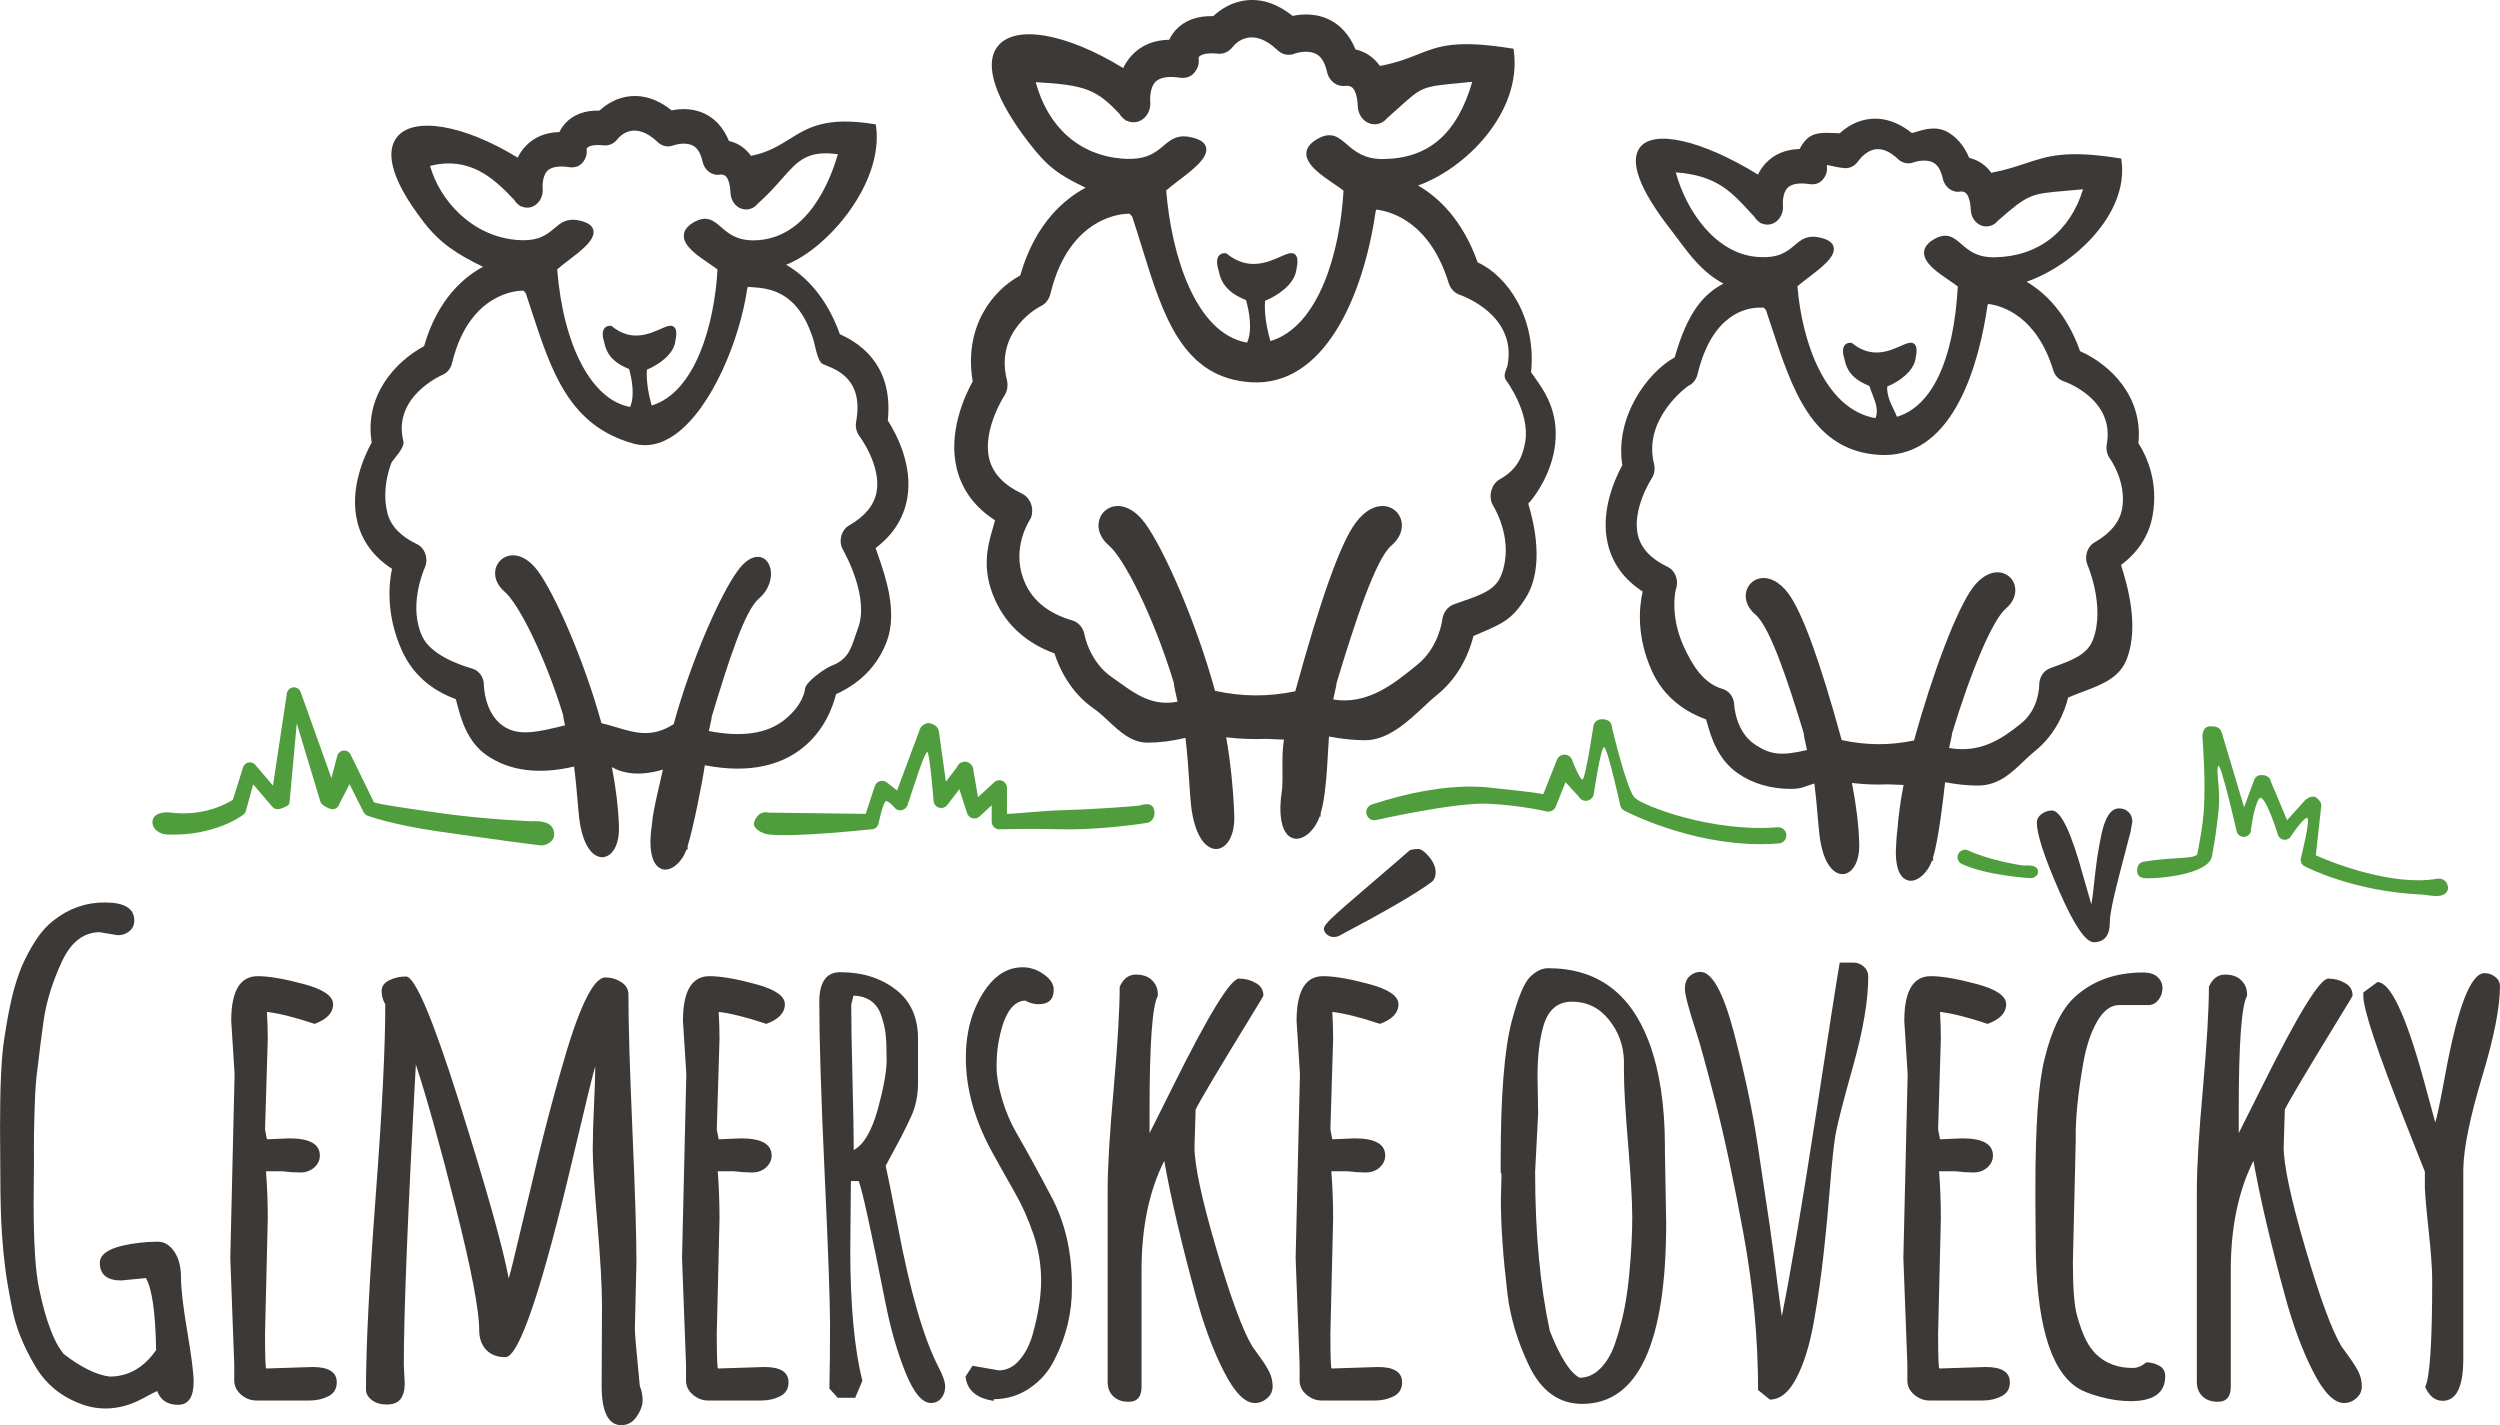 <?xml version="1.0" encoding="UTF-8"?>
<!DOCTYPE svg PUBLIC "-//W3C//DTD SVG 1.1//EN" "http://www.w3.org/Graphics/SVG/1.1/DTD/svg11.dtd">
<!-- Creator: CorelDRAW 2020 (64-Bit) -->
<svg xmlns="http://www.w3.org/2000/svg" xml:space="preserve" width="849px" height="484px" version="1.1" style="shape-rendering:geometricPrecision; text-rendering:geometricPrecision; image-rendering:optimizeQuality; fill-rule:evenodd; clip-rule:evenodd"
viewBox="0 0 668.18 380.93"
 xmlns:xlink="http://www.w3.org/1999/xlink"
 xmlns:xodm="http://www.corel.com/coreldraw/odm/2003">
 <defs>
  <style type="text/css">
   <![CDATA[
    .fil0 {fill:#3D3936;fill-rule:nonzero}
    .fil1 {fill:#4F9D3D;fill-rule:nonzero}
   ]]>
  </style>
 </defs>
 <g id="Layer_x0020_1">
  <g id="_3034951296304">
   <path class="fil0" d="M145.03 50.39c-0.07,-0.86 0,-3.38 1.2,-4.67 1.01,-1.09 3.08,-1.46 5.82,-1.05 1.5,0.23 2.73,-0.16 3.58,-1.13 0.96,-1.1 1.34,-2.36 1.14,-3.6 0,-0.03 0.01,-0.28 0.2,-0.46 0.17,-0.17 1.15,-0.98 4.42,-0.62 1.33,0.14 2.68,-0.46 3.57,-1.6 0.72,-0.92 4.63,-5.21 10.87,0.76 1.12,1.07 2.69,1.4 4.11,0.85 0.82,-0.31 3.57,-0.96 5.41,0.14 1.15,0.69 1.95,2.07 2.43,4.22 0.52,2.36 2.62,3.86 4.79,3.42 0.11,-0.01 0.84,-0.03 1.36,0.42 0.73,0.64 1.21,2.29 1.31,4.53 0.11,2.46 1.93,4.38 4.16,4.38l0.2 0c1.11,-0.06 2.14,-0.6 2.8,-1.43 2.81,-2.47 4.82,-4.75 6.59,-6.76 4.32,-4.9 6.76,-7.66 14.95,-6.57 -2.17,7.5 -8.33,22.82 -22.39,23.02 -0.08,0 -0.16,0 -0.23,0 -4.5,0 -6.68,-1.88 -8.61,-3.55 -1.99,-1.72 -3.88,-3.34 -7.47,-1.17 -1.62,0.97 -2.45,2.13 -2.48,3.45 -0.07,2.85 3.73,5.42 6.78,7.48 0.85,0.58 1.66,1.13 2.23,1.59 -0.84,14.75 -5.93,32.8 -17.6,36.35 -0.68,-2.39 -1.53,-6.24 -1.27,-9.59 3.13,-1.31 6.83,-3.89 7.52,-7.17 0.5,-2.38 0.44,-3.56 -0.22,-4.19 -0.81,-0.76 -2.02,-0.23 -3.7,0.51 -3.1,1.36 -7.79,3.43 -12.9,-0.7l-0.16 -0.13 -0.19 -0.02c-0.98,-0.09 -1.5,0.34 -1.76,0.72 -0.55,0.78 -0.53,2.03 0.04,3.84 0.81,4.01 3.62,5.75 6.6,6.97 0.74,2.66 1.6,7.11 0.27,10.14 -10.23,-1.86 -17.83,-16.19 -19.49,-36.77 0.7,-0.64 1.75,-1.44 2.85,-2.28 3.61,-2.75 7.35,-5.59 6.84,-8.15 -0.27,-1.34 -1.61,-2.22 -4.12,-2.7 -3.1,-0.58 -4.67,0.75 -6.34,2.16 -1.98,1.68 -4.23,3.59 -10.06,3.1 -11.96,-0.99 -20.57,-10.58 -23.14,-19.79 10.4,-2.61 16.82,3.04 22.49,9.09 0.3,0.51 0.69,0.94 1.16,1.28l0.48 0.43 0.14 -0.03c0.68,0.34 1.43,0.46 2.17,0.36 2.25,-0.29 3.89,-2.57 3.65,-5.08zm80.07 96.17l0.07 0.14c1.22,2.15 7.12,13.33 4.14,21.24 -0.29,0.78 -0.55,1.53 -0.79,2.25 -1.21,3.6 -2.08,6.2 -6.51,7.85 -1.04,0.39 -6.66,4 -6.87,6.14 -0.01,0.16 -0.36,4.12 -5.45,8.2 -4.63,3.72 -11.44,4.73 -20.24,3.01 0.17,-0.81 0.33,-1.51 0.46,-2.09 0.21,-0.92 0.32,-1.42 0.31,-1.75 4.47,-14.81 8.8,-28.33 12.6,-31.56 2.94,-2.51 3.53,-5.78 3.14,-7.81 -0.33,-1.68 -1.3,-2.9 -2.62,-3.25 -1.1,-0.3 -3.36,-0.21 -6.2,3.65 -4.48,6.09 -12.27,23.44 -17.1,40.97 -5.75,3.7 -10.2,2.37 -15.34,0.83 -1.28,-0.38 -2.59,-0.78 -3.95,-1.09 -4.84,-17.44 -12.57,-34.66 -17.02,-40.71 -2.35,-3.19 -5.31,-4.68 -7.92,-3.98 -1.75,0.46 -3.05,1.88 -3.4,3.68 -0.4,2.06 0.51,4.22 2.5,5.91 3.64,3.1 10.76,17.1 15.65,33.1 -0.04,0.37 0.1,1.02 0.45,2.57 -7.16,1.78 -12.35,3.02 -16.45,0.24 -4.94,-3.35 -5.25,-10.24 -5.27,-11.59l-0.01 -0.16c-0.28,-1.76 -1.48,-3.19 -3.04,-3.64 -4.07,-1.17 -11.23,-3.87 -13.43,-8.7 -3.56,-7.8 0.05,-16.79 0.85,-18.61 0.84,-2.3 -0.15,-4.98 -2.22,-5.96 -4.39,-2.09 -7.05,-4.9 -7.91,-8.37 -1.73,-7.01 1.15,-13.51 1.14,-13.51 0.14,-0.21 0.4,-0.54 0.71,-0.92 1.55,-1.96 2.72,-3.56 2.43,-4.72 -2.95,-11.78 9.94,-17.51 10.49,-17.75 1.24,-0.53 2.18,-1.69 2.52,-3.12 4.57,-19.12 17.96,-19.34 18.55,-19.34 0.17,0 0.34,-0.01 0.52,-0.04 0.2,0.22 0.41,0.44 0.63,0.69 0.49,1.48 0.97,2.94 1.44,4.38 5.44,16.66 10.15,31.05 27.34,35.82 3.75,1.04 7.56,0.18 11.32,-2.56 9.76,-7.12 17.14,-25.4 19.1,-38.88 0,-0.02 0.05,-0.18 0.16,-0.45 0.26,0.02 0.53,0.04 0.81,0.06 4.72,0.31 12.62,0.84 16.74,14.19 0.07,0.26 0.17,0.68 0.29,1.18 0.63,2.68 1.2,4.77 2.24,5.23 0.21,0.09 0.47,0.2 0.76,0.31 3.29,1.31 10.12,4.02 8.1,15.06 -0.25,1.37 0.09,2.82 0.9,3.89 0.06,0.08 5.85,7.82 4.57,14.88l0 0c-0.63,3.53 -3.11,6.55 -7.35,8.97 -2,1.14 -2.83,3.89 -1.84,6.12zm17.37 -13.33c1.59,-8.92 -2.97,-17.38 -5.19,-20.84 1.41,-13.68 -6.1,-20.09 -12.81,-23.06 -3.7,-10.37 -9.57,-15.77 -14.35,-18.57 11.29,-4.45 26.05,-21.91 24.03,-36.95l-0.08 -0.56 -0.51 -0.09c-12.84,-2.04 -17.58,0.91 -22.59,4.03 -2.81,1.75 -5.7,3.56 -10.24,4.46 -0.5,-0.69 -1.06,-1.31 -1.66,-1.83 -1.24,-1.08 -2.67,-1.8 -4.25,-2.15 -1.55,-3.81 -3.87,-5.8 -5.58,-6.8 -3.47,-2.05 -7.15,-1.9 -9.72,-1.37 -3.59,-2.86 -7.28,-4.14 -11.02,-3.79 -3.75,0.34 -6.54,2.24 -8.28,3.85 -3.92,-0.1 -7,1.06 -9.12,3.38 -0.64,0.7 -1.17,1.49 -1.59,2.35 -3.8,0.1 -6.88,1.41 -9.15,3.9 -0.79,0.85 -1.46,1.84 -2,2.94 -14.53,-8.89 -28.09,-11.14 -32.39,-5.32 -2.28,3.06 -2.85,9.49 7.36,22.66 4.31,5.55 8.8,8.48 15.76,11.83 -4.85,2.6 -12.11,8.48 -15.75,21.22 -7.81,4.19 -16.03,13.36 -14,25.74 -1.99,3.63 -6,12.42 -3.85,21.2 1.28,5.2 4.4,9.43 9.28,12.57 -0.7,3.18 -1.89,11.86 2.66,21.88 2.77,6.11 7.61,10.47 14.39,12.96 0.11,0.39 0.23,0.83 0.35,1.31 0.99,3.77 2.65,10.07 7.91,13.69 6.08,4.19 13.91,5.23 23.35,3.01 0.46,3.62 0.72,6.71 0.94,9.22 0.15,1.77 0.28,3.3 0.44,4.62 0.21,1.7 0.52,3.24 0.94,4.59 1.51,4.85 4.01,6.14 5.84,5.73 2.13,-0.47 4.13,-3.34 3.81,-8.66 -0.16,-4.62 -0.78,-9.78 -1.87,-15.36 4.91,2.9 11.09,1.47 13.65,0.67 -0.24,1.09 -0.52,2.31 -0.82,3.58 -0.88,3.78 -1.88,8.06 -2.09,10.8 -0.28,1.95 -0.41,3.4 -0.43,4.42 -0.09,6.16 2.05,7.57 3.34,7.86 0.21,0.05 0.42,0.07 0.64,0.07 2.12,0 4.5,-2.18 5.64,-5.3 0.02,-0.04 0.03,-0.07 0.04,-0.1l0.3 0.07 -0.03 -0.88c1.52,-4.89 3.97,-17.23 4.6,-21.66 3.14,0.59 6.09,0.89 8.77,0.89 6.95,0 12.82,-1.88 17.44,-5.6 5.69,-4.57 7.98,-10.77 8.87,-14.3 6.61,-3.02 11.16,-7.74 13.54,-14.05 3,-7.94 -0.36,-17.52 -2.36,-23.24 -0.23,-0.64 -0.43,-1.23 -0.61,-1.76 4.66,-3.52 7.5,-7.97 8.45,-13.26z"/>
   <path class="fil0" d="M307.42 27.16c-0.01,-0.03 -0.28,-3.48 1.34,-5.23 1.14,-1.22 3.44,-1.64 6.49,-1.18 1.61,0.24 2.95,-0.17 3.86,-1.21 1.04,-1.19 1.46,-2.55 1.24,-3.91 0,-0.03 0.01,-0.34 0.25,-0.58 0.18,-0.18 1.3,-1.09 4.93,-0.7 1.45,0.15 2.9,-0.49 3.86,-1.73 0.8,-1.03 5.16,-5.82 12.1,0.83 1.21,1.15 2.91,1.51 4.44,0.92 0.91,-0.35 3.98,-1.08 6.03,0.16 1.3,0.78 2.19,2.32 2.72,4.71 0.56,2.51 2.78,4.11 5.17,3.68l0 0.02c0.01,0 0.93,-0.09 1.58,0.47 0.83,0.72 1.37,2.57 1.48,5.07 0.11,2.65 2.09,4.73 4.48,4.73l0.23 0c1.2,-0.07 2.31,-0.65 3.03,-1.55 1.25,-1.1 2.31,-2.05 3.23,-2.89 6.23,-5.61 6.23,-5.61 16.33,-6.58 1,-0.1 2.09,-0.21 3.29,-0.33 -4.05,13.91 -11.62,20.48 -23.74,20.65 -5.18,0.08 -7.72,-2.15 -9.79,-3.93 -2.26,-1.95 -4.22,-3.65 -8.13,-1.29 -1.75,1.06 -2.65,2.31 -2.69,3.72 -0.07,3.08 4.09,5.9 7.43,8.16 0.96,0.65 1.87,1.26 2.51,1.78 -0.92,16.33 -6.57,36.35 -19.55,40.22 -0.75,-2.65 -1.73,-6.99 -1.42,-10.77 3.44,-1.42 7.52,-4.25 8.28,-7.85 0.55,-2.58 0.49,-3.84 -0.21,-4.51 -0.85,-0.8 -2.16,-0.22 -3.98,0.58 -3.44,1.51 -8.63,3.8 -14.3,-0.79l-0.16 -0.12 -0.18 -0.02c-1.04,-0.1 -1.59,0.36 -1.86,0.75 -0.59,0.84 -0.56,2.18 0.06,4.16 0.89,4.38 3.98,6.28 7.26,7.61 0.82,2.97 1.8,7.98 0.27,11.37 -13.73,-2.41 -20.21,-23.24 -21.61,-40.67 0.77,-0.71 1.94,-1.6 3.17,-2.54 3.96,-3.01 8.05,-6.13 7.51,-8.88 -0.29,-1.43 -1.75,-2.38 -4.47,-2.89 -3.38,-0.64 -5.09,0.81 -6.91,2.35 -2.2,1.86 -4.7,3.97 -11.15,3.44 -11.41,-0.95 -19.75,-8.38 -23.03,-20.43 13.2,0.74 16.28,1.96 22.39,8.48 0.34,0.57 0.79,1.06 1.31,1.44l0.47 0.4 0.14 -0.03c0.73,0.37 1.54,0.5 2.35,0.4 2.44,-0.31 4.21,-2.78 3.95,-5.49zm91.43 107.59l0.09 0.15c0.97,1.59 5.65,9.95 2.37,18.66 -1.52,4.03 -5.09,5.28 -10.02,7.01 -0.9,0.31 -1.83,0.64 -2.79,0.99 -1.65,0.62 -2.84,2.26 -3.03,4.18 -0.01,0.07 -0.9,7.3 -6.68,11.94l-0.89 0.72c-5.29,4.28 -12.47,10.1 -21.57,8.55 0.19,-0.93 0.38,-1.74 0.53,-2.39 0.24,-1.05 0.36,-1.58 0.34,-1.92 4.9,-16.24 10.46,-33.24 14.67,-36.81 2.16,-1.84 3.15,-4.18 2.72,-6.42 -0.38,-1.95 -1.78,-3.47 -3.68,-3.98 -2.84,-0.76 -6.06,0.87 -8.63,4.36 -4.02,5.47 -9.29,20.18 -16.09,44.98 -7.38,1.5 -14.03,1.46 -21.44,-0.12 -5.32,-19.22 -13.85,-38.2 -18.75,-44.86 -2.57,-3.48 -5.79,-5.12 -8.63,-4.36 -1.9,0.51 -3.3,2.03 -3.68,3.98 -0.43,2.24 0.56,4.58 2.72,6.42 4.03,3.43 11.93,18.96 17.32,36.67 0,0.57 0.25,1.82 0.99,5.04 -6.56,1.33 -11.26,-2.04 -15.41,-5.03 -0.69,-0.5 -1.37,-0.98 -2.04,-1.44 -5.95,-4.03 -7.33,-11.04 -7.38,-11.32 -0.31,-1.89 -1.6,-3.44 -3.29,-3.92 -6.17,-1.79 -10.4,-5.1 -12.57,-9.86 -3.73,-8.18 0.13,-15.34 1.4,-17.35l0.12 -0.23c0.92,-2.49 -0.16,-5.38 -2.39,-6.44 -4.86,-2.31 -7.81,-5.43 -8.76,-9.29 -1.9,-7.67 3.94,-16.73 3.99,-16.82 0.83,-1.23 1.09,-2.79 0.72,-4.28 -3.34,-13.37 8.79,-19.61 8.91,-19.66 1.34,-0.57 2.36,-1.83 2.73,-3.37 5.05,-21.11 19.87,-21.38 20.52,-21.38 0.2,0 0.4,-0.02 0.61,-0.05 0.23,0.25 0.48,0.52 0.73,0.81 0.92,2.76 1.79,5.59 2.64,8.33 5.53,17.91 10.75,34.83 29.14,35.93 19.51,1.2 29.96,-22.85 33.27,-45.6 0,0 0.07,-0.22 0.21,-0.56 4.51,0.59 14.43,3.74 19.32,19.63 0.47,1.5 1.56,2.68 2.94,3.15 0.62,0.21 15.27,5.33 12.82,18.71 -0.06,0.34 -0.2,0.7 -0.34,1.08 -0.36,0.94 -0.81,2.11 -0.03,3.13 0.06,0.08 6.47,8.68 5.06,16.48l0 0c-0.74,4.05 -2.17,7.3 -6.81,9.94 -2.16,1.23 -3.05,4.2 -1.98,6.62zm16.81 -16.12c0.95,-8.74 -2.91,-14.15 -5.46,-17.74 -0.36,-0.49 -0.69,-0.96 -0.99,-1.4 1.48,-14.29 -6.17,-25.7 -14.27,-29.36 -4.1,-11.54 -10.64,-17.49 -15.93,-20.55 12.66,-4.48 27.81,-19.53 25.59,-36l-0.07 -0.55 -0.5 -0.08c-15.02,-2.4 -19.48,-0.63 -25.13,1.61 -2.62,1.04 -5.58,2.22 -10.07,3.07 -0.56,-0.77 -1.18,-1.46 -1.85,-2.04 -1.37,-1.2 -2.94,-1.99 -4.68,-2.36 -1.71,-4.2 -4.26,-6.39 -6.13,-7.5 -3.82,-2.25 -7.88,-2.07 -10.69,-1.48 -3.95,-3.16 -8.01,-4.57 -12.11,-4.19 -4.13,0.38 -7.2,2.48 -9.1,4.25 -4.35,-0.1 -7.69,1.15 -10.02,3.69 -0.71,0.78 -1.29,1.65 -1.75,2.62 -4.19,0.09 -7.58,1.52 -10.08,4.26 -0.88,0.96 -1.62,2.07 -2.23,3.31 -15.35,-9.41 -29.14,-11.75 -33.65,-5.66 -3.6,4.85 -0.53,14.03 8.63,25.85 4.81,6.2 7.73,8.33 14.99,11.8 -5.33,2.81 -13.45,9.27 -17.48,23.45 -7.48,4.03 -15.15,13.78 -12.71,28.31 -2.18,3.96 -6.62,13.64 -4.26,23.3 1.41,5.72 4.85,10.37 10.23,13.82 -0.17,0.65 -0.36,1.31 -0.55,1.98 -1.42,4.92 -3.18,11.04 0.59,19.36 3.05,6.72 8.38,11.51 15.85,14.24 1.21,3.76 4.12,10.36 10.6,14.82 1.27,0.88 2.5,2.03 3.8,3.24 3.04,2.85 6.18,5.8 10.5,5.8 3.13,0 6.53,-0.43 10.11,-1.28 0.5,4.09 0.79,8.49 1.03,12.06 0.17,2.56 0.31,4.77 0.5,6.28 0.22,1.86 0.57,3.55 1.03,5.03 1.46,4.69 3.76,6.33 5.64,6.33 0.24,0 0.47,-0.03 0.69,-0.08 2.3,-0.51 4.47,-3.64 4.13,-9.44 -0.19,-5.57 -0.98,-14.15 -2.15,-20.33 3.59,0.43 7.34,0.56 10.68,0.42l4.77 0.2c-0.44,2.68 -0.41,5.33 -0.39,7.9 0.02,1.79 0.03,3.48 -0.09,5.11 -0.3,2.15 -0.45,3.73 -0.47,4.86 -0.09,6.71 2.22,8.24 3.6,8.55 2.44,0.55 5.45,-1.95 6.83,-5.7 0.02,-0.06 0.04,-0.13 0.06,-0.19l0.26 0.06 0 -0.83c1.3,-4.21 1.7,-11.46 2,-16.76 0.09,-1.5 0.16,-2.84 0.24,-3.83 3.48,0.66 6.74,0.99 9.71,0.99 6.01,0 11.29,-4.92 15.53,-8.87 1.28,-1.2 2.5,-2.33 3.63,-3.24 6.27,-5.04 8.78,-11.88 9.74,-15.75 0.81,-0.35 1.56,-0.67 2.26,-0.97 5.46,-2.35 8.2,-3.52 11.82,-9.39 4.92,-7.97 2.17,-19.8 0.57,-25.01 1.69,-1.73 6.34,-8.08 7.2,-15.99z"/>
   <path class="fil0" d="M476.53 54.92c-0.08,-0.86 -0.01,-3.38 1.19,-4.67 1.02,-1.09 3.09,-1.46 5.83,-1.05 1.47,0.23 2.74,-0.18 3.57,-1.13 0.97,-1.1 1.35,-2.36 1.15,-3.6 0,-0.03 0.01,-0.2 0.11,-0.36 0.18,0.02 0.52,0.1 0.86,0.17 0.77,0.19 1.94,0.46 3.64,0.65 1.34,0.14 2.68,-0.46 3.58,-1.61l0.11 -0.15c0.58,-0.76 2.34,-3.06 4.94,-3.29 1.85,-0.15 3.8,0.74 5.81,2.67 1.12,1.07 2.69,1.39 4.12,0.85 0.81,-0.31 3.57,-0.96 5.41,0.14 1.15,0.69 1.94,2.07 2.42,4.22 0.53,2.37 2.66,3.87 4.78,3.43 0,-0.01 0.8,-0.09 1.37,0.41 0.74,0.64 1.22,2.29 1.32,4.53 0.1,2.46 1.93,4.39 4.15,4.39l0.21 -0.01c1.11,-0.06 2.13,-0.6 2.8,-1.43 8.2,-7.21 8.93,-7.28 17.97,-8.05 1.41,-0.12 3.02,-0.26 4.88,-0.44 -3.5,11.41 -12.09,18.02 -23.71,18.18 -0.07,0 -0.15,0 -0.23,0 -4.5,0 -6.68,-1.88 -8.6,-3.55 -2,-1.72 -3.88,-3.34 -7.48,-1.17 -1.61,0.97 -2.45,2.13 -2.48,3.45 -0.06,2.85 3.73,5.42 6.78,7.48 0.85,0.58 1.66,1.13 2.24,1.59 -1.09,19.67 -6.84,31.99 -16.26,34.83 -0.23,-0.6 -0.53,-1.23 -0.85,-1.88 -0.88,-1.82 -1.87,-3.88 -1.76,-6.2 3.13,-1.3 6.82,-3.88 7.52,-7.16 0.5,-2.38 0.44,-3.56 -0.22,-4.19 -0.81,-0.76 -2.02,-0.23 -3.7,0.51 -3.1,1.36 -7.79,3.43 -12.9,-0.7l-0.16 -0.13 -0.2 -0.02c-0.98,-0.08 -1.5,0.35 -1.76,0.72 -0.54,0.78 -0.52,2.03 0.05,3.84 0.81,4.02 3.62,5.75 6.61,6.97 0.21,0.68 0.48,1.37 0.74,2.04 0.9,2.31 1.75,4.5 0.9,6.57 -13.46,-2.33 -19.64,-20.28 -20.87,-35.24 0.7,-0.64 1.74,-1.44 2.84,-2.27 3.62,-2.76 7.36,-5.6 6.85,-8.16 -0.27,-1.34 -1.62,-2.22 -4.12,-2.69 -3.11,-0.59 -4.68,0.74 -6.34,2.15 -1.99,1.68 -4.24,3.59 -10.07,3.1 -10.99,-0.91 -18.83,-12.15 -21.68,-22.59 10.8,0.8 14.76,5.09 19.72,10.48 0.43,0.46 0.86,0.93 1.31,1.41 0.3,0.51 0.69,0.94 1.16,1.29l0.49 0.42 0.14 -0.03c0.68,0.34 1.43,0.46 2.16,0.36 2.26,-0.29 3.9,-2.57 3.66,-5.08zm44.87 142.92c0.22,-0.93 0.33,-1.43 0.32,-1.76 5.16,-17.05 10.91,-30.44 14.34,-33.36 1.98,-1.69 2.9,-3.84 2.5,-5.91 -0.34,-1.8 -1.65,-3.21 -3.4,-3.68 -2.6,-0.69 -5.56,0.79 -7.92,3.99 -4.18,5.67 -10.6,22.41 -15.66,40.8 -6.66,1.35 -12.66,1.32 -19.34,-0.11 -5.85,-21.28 -10.51,-34.09 -14.24,-39.16 -2.36,-3.2 -5.32,-4.68 -7.92,-3.99 -1.75,0.47 -3.05,1.88 -3.4,3.68 -0.4,2.07 0.52,4.23 2.5,5.92 3.91,3.33 8.72,17.86 12.91,31.69 0.01,0.55 0.24,1.69 0.88,4.51 -6.89,1.64 -9.86,1.29 -14,-1.53 -5.07,-3.43 -5.47,-10.25 -5.51,-11.15 -0.29,-1.76 -1.48,-3.19 -3.05,-3.64 -5.28,-1.52 -8.22,-6.61 -10.4,-11.38 -3.87,-8.49 -2.09,-15.26 -2.08,-15.29 0.84,-2.31 -0.15,-4.98 -2.22,-5.96 -4.39,-2.09 -7.05,-4.91 -7.91,-8.37 -1.71,-6.93 3.57,-15.12 3.62,-15.19 0.76,-1.15 1,-2.59 0.66,-3.97 -3.04,-12.15 9.01,-20.76 9.1,-20.81 1.24,-0.53 2.19,-1.7 2.53,-3.13 3.88,-16.25 13.15,-17.81 16.55,-17.81 0.16,0 0.31,0 0.44,0l0.17 0.01c0.17,0 0.34,-0.01 0.52,-0.04 0.2,0.22 0.41,0.44 0.62,0.69 0.44,1.31 0.87,2.62 1.3,3.93 5.68,17.32 11.04,33.68 29.01,34.76 0.44,0.02 0.88,0.04 1.31,0.04 18.88,-0.01 25.4,-24.97 27.58,-39.97 0.01,-0.02 0.06,-0.18 0.16,-0.43 4.11,0.55 13.01,3.44 17.42,17.74 0.43,1.4 1.44,2.49 2.72,2.92 0.56,0.19 13.79,4.82 11.58,16.89 -0.25,1.37 0.09,2.82 0.9,3.88 0.04,0.06 4.47,6.24 3.19,13.36l0 0c-0.64,3.52 -3.12,6.54 -7.36,8.96 -2,1.14 -2.82,3.88 -1.84,6.12 0.05,0.11 4.74,11.1 1.44,19.85 -1.51,3.99 -5.38,5.42 -10.29,7.23l-1.27 0.47c-1.53,0.57 -2.64,2.09 -2.81,4 0.01,1.12 -0.16,6.95 -4.93,10.78 -5.11,4.11 -10.8,7.97 -19.17,6.5 0.16,-0.81 0.32,-1.51 0.45,-2.08zm50.15 -79.38c1.25,-12.51 -7.53,-21.02 -15.59,-24.6 -3.68,-10.33 -9.52,-15.74 -14.3,-18.55 12.4,-4.33 27.31,-17.97 25.37,-32.36l-0.08 -0.56 -0.51 -0.09c-14.15,-2.25 -19.01,-0.64 -25.16,1.41 -2.62,0.86 -5.31,1.76 -9.06,2.47 -0.49,-0.69 -1.05,-1.31 -1.65,-1.83 -1.25,-1.08 -2.67,-1.8 -4.25,-2.15 -1.56,-3.81 -3.88,-5.8 -5.58,-6.8 -3.1,-1.83 -6.3,-0.86 -8.64,-0.15 -0.39,0.11 -0.76,0.23 -1.09,0.31 -3.58,-2.86 -7.28,-4.14 -11.01,-3.79 -3.75,0.35 -6.55,2.25 -8.29,3.86 -0.39,-0.02 -0.77,-0.04 -1.14,-0.05 -3.35,-0.16 -5.99,-0.28 -7.98,1.9 -0.63,0.69 -1.16,1.48 -1.58,2.34 -3.8,0.1 -6.88,1.41 -9.16,3.9 -0.78,0.85 -1.45,1.84 -1.99,2.94 -14.97,-9.2 -27.91,-12.17 -31.59,-7.2 -2.78,3.75 -0.04,11.18 7.94,21.47 0.76,0.97 1.49,1.95 2.2,2.91 3.41,4.59 6.65,8.95 12.21,11.97 -5.3,2.8 -9.59,7.6 -13.01,19.71 -7.33,4.01 -16.08,16.04 -14,28.81 -1.99,3.62 -6,12.42 -3.85,21.19 1.28,5.21 4.4,9.43 9.28,12.58 -0.95,4.19 -1.69,12.05 2.46,21.22 2.77,6.1 7.65,10.46 14.5,12.98 0.07,0.26 0.15,0.54 0.23,0.83 1.05,3.67 2.79,9.81 8.26,13.57 4,2.76 8.8,4.16 14.25,4.16 2.01,0 2.91,-0.32 4.16,-0.77 0.56,-0.2 1.19,-0.42 2.03,-0.66 0.46,3.61 0.72,6.69 0.93,9.2 0.15,1.77 0.28,3.3 0.45,4.62 0.2,1.7 0.52,3.24 0.94,4.59 1.51,4.85 4.01,6.14 5.84,5.73 2.12,-0.47 4.12,-3.34 3.81,-8.66 -0.16,-4.7 -0.81,-9.96 -1.93,-15.64 2.39,0.28 4.8,0.43 7.16,0.43 0.83,0 1.66,-0.03 2.43,-0.06l4.21 0.17c-0.8,4.17 -1.34,8.12 -1.62,11.72 -0.25,1.77 -0.41,4.86 -0.43,5.96 -0.08,6.16 2.06,7.56 3.34,7.85 0.21,0.05 0.43,0.07 0.64,0.07 2.12,0 4.5,-2.18 5.65,-5.3 0.01,-0.03 0.02,-0.06 0.03,-0.1l0.3 0.07 -0.03 -0.88c1.52,-4.94 2.76,-15.94 3.23,-20.12 3.13,0.59 6.07,0.89 8.75,0.89 5.42,0 8.84,-3.26 12.14,-6.4 1.02,-0.97 2.06,-1.97 3.14,-2.83 5.69,-4.57 7.98,-10.77 8.86,-14.3 1.35,-0.58 2.71,-1.09 4.03,-1.59 5.01,-1.89 9.75,-3.67 11.69,-8.82 3.32,-8.83 0.05,-19.82 -1.59,-25.01 4.67,-3.51 7.51,-7.97 8.45,-13.26 1.6,-8.99 -1.61,-15.87 -3.8,-19.3z"/>
   <path class="fil0" d="M569.92 219.6l-0.48 2.78 -0.75 2.81 -2.39 9.21c-1.6,6.15 -2.39,10.13 -2.39,12.01 0,3.63 -1.43,5.42 -4.29,5.42 -2.19,0 -5.28,-4.55 -9.24,-13.64 -3.99,-9.1 -5.98,-15.22 -5.98,-18.33 0,-0.9 0.42,-1.63 1.24,-2.28 0.84,-0.62 1.77,-0.95 2.8,-0.95 2.36,0 5.14,5.78 8.31,17.38l2.22 7.72c0.23,-1.21 0.48,-3.09 0.73,-5.68 0.28,-2.58 0.56,-4.88 0.84,-6.9 0.31,-2.05 0.71,-4.13 1.15,-6.26 0.99,-4.55 2.53,-6.82 4.69,-6.82 0.99,0 1.83,0.3 2.5,0.95 0.68,0.62 1.04,1.49 1.04,2.58z"/>
   <path class="fil0" d="M354.65 249.77c-0.53,-0.42 -0.81,-0.96 -0.81,-1.55 0,-0.61 0.78,-1.62 2.36,-3.08 1.54,-1.46 5.08,-4.55 10.61,-9.27 5.5,-4.72 8.84,-7.58 9.99,-8.62 0.65,-0.22 1.38,-0.33 2.22,-0.33 0.82,0 1.8,0.7 2.95,2.1 1.15,1.38 1.74,2.75 1.74,4.07 0,1.29 -0.42,2.25 -1.24,2.78 -4.29,3.15 -12.46,7.86 -24.5,14.23 -0.45,0.23 -0.99,0.34 -1.58,0.34 -0.62,0 -1.18,-0.22 -1.74,-0.67z"/>
   <path class="fil0" d="M658.38 363.16c0,7.49 -1.82,11.25 -5.5,11.25 -2.02,0 -3.59,-1.23 -4.69,-3.7 1.26,-2.47 1.88,-11.99 1.88,-28.52 0,-3.04 -0.31,-7.3 -0.9,-12.83 -0.62,-5.56 -0.95,-9.49 -1.06,-11.85l0 -4.38c-0.23,-0.48 -1.97,-4.91 -5.28,-13.31 -7.44,-18.81 -11.17,-30.04 -11.17,-33.63l0 -0.92 3.78 -2.79c3.46,0.06 7.56,8.74 12.33,26.06 2.07,7.58 3.11,11.4 3.11,11.45 0.46,-1.26 1.32,-5.47 2.64,-12.6 3.34,-18.2 6.85,-27.29 10.53,-27.29 1.04,0 1.99,0.31 2.83,0.98 0.88,0.65 1.3,1.52 1.3,2.56 0,5.58 -1.6,13.72 -4.83,24.36 -3.2,10.67 -4.86,18.81 -4.97,24.4l0 50.76zm-619.39 -21.56l-6.57 0.64c-3.84,0 -5.75,-1.57 -5.75,-4.74 0,-2.75 3.62,-4.55 10.84,-5.36 1.43,-0.17 3,-0.26 4.68,-0.26 1.72,0 3.18,0.9 4.38,2.64 1.21,1.77 1.8,4.1 1.8,7.05 0,2.92 0.56,7.69 1.68,14.34 1.13,6.63 1.69,11.09 1.69,13.39 0,4.13 -1.38,6.18 -4.16,6.18 -2.75,0 -4.6,-1.18 -5.53,-3.54l0 -0.16c-0.67,0.28 -1.9,0.89 -3.7,1.9 -3.4,1.86 -6.8,2.78 -10.14,2.78 -2.41,0 -4.83,-0.47 -7.21,-1.46 -5.17,-2.05 -9.13,-5.47 -11.85,-10.3 -2.97,-5.08 -4.91,-9.96 -5.84,-14.63 -0.95,-4.66 -1.57,-8.33 -1.91,-11.03 -0.36,-2.72 -0.67,-5.87 -0.9,-9.37 -0.28,-4.44 -0.42,-9.77 -0.42,-16.03l-0.08 -12.41c0,-10.87 0.36,-18.64 1.09,-23.36 0.71,-4.72 1.44,-8.59 2.17,-11.62 0.75,-3.01 1.6,-5.67 2.58,-8 1.01,-2.33 2.22,-4.61 3.62,-6.8 1.43,-2.24 3.09,-4.07 4.94,-5.5 4.02,-3.17 8.59,-4.77 13.73,-4.74 5.16,0.02 7.75,1.62 7.75,4.82 0,1.21 -0.45,2.16 -1.32,2.87 -0.87,0.73 -1.91,1.06 -3.12,1.06l-4.85 -0.81c-4.24,0.06 -7.56,2.61 -9.97,7.66 -2.58,5.53 -4.21,10.79 -4.94,15.78 -0.7,5 -1.21,9.01 -1.55,12.1 -0.44,3.01 -0.72,6.43 -0.84,10.28 -0.19,5.3 -0.28,10.64 -0.22,15.94l-0.09 10.45c0,10.75 0.48,18.41 1.44,22.96 0.95,4.55 1.96,8.17 3,10.84 0.98,2.75 2.19,4.99 3.62,6.76 4.66,3.57 8.73,5.56 12.24,6.01 5,0 9.15,-2.36 12.44,-7.08 -0.17,-9.99 -1.07,-16.39 -2.73,-19.25zm23.7 -54.52l-0.9 -14.23c0,-7.95 2.36,-11.94 7.07,-11.94 3.01,0 7.13,0.71 12.33,2.11 5.22,1.4 7.83,3.2 7.83,5.39 0,2.3 -1.66,4.04 -4.94,5.25 -5.22,-1.74 -9.46,-2.81 -12.75,-3.2 0.15,2.41 0.23,4.83 0.23,7.24l-0.73 24.17c0,0.11 0.17,0.98 0.5,2.64l5.98 -0.25c5.45,0 8.17,1.54 8.17,4.6 0,1.21 -0.5,2.28 -1.48,3.17 -0.99,0.9 -2.25,1.35 -3.77,1.35 -1.48,0 -3.11,-0.11 -4.88,-0.33l-4.27 0c0.34,4.29 0.48,8.53 0.48,12.77 0,0 -0.23,10.16 -0.73,30.49 0,6.31 0.11,9.46 0.34,9.46l12.4 -0.4c4.27,0 6.43,1.38 6.43,4.1 0,1.72 -0.75,2.95 -2.21,3.71 -1.49,0.76 -3.18,1.15 -5.03,1.15l-14.23 0c-1.49,0 -2.84,-0.51 -4.05,-1.52 -1.2,-1.01 -1.82,-2.24 -1.88,-3.65l0 -4.46 -1.06 -28.44 1.15 -49.18zm98.11 83.29l0.09 -21.53c0,-5 -0.42,-12.32 -1.24,-21.95 -0.81,-9.66 -1.23,-16.17 -1.23,-19.51 0,-3.35 0.11,-7.33 0.34,-11.96 0.22,-4.64 0.33,-8.12 0.33,-10.42 -0.5,1.49 -2.38,9.27 -5.7,23.3 -8.53,36.27 -14.65,54.44 -18.33,54.44 -2.19,0 -3.9,-0.65 -5.14,-1.97 -1.23,-1.32 -1.85,-3.09 -1.85,-5.28 0,-5.3 -2.1,-16.25 -6.29,-32.84 -4.18,-16.59 -7.75,-29.31 -10.64,-38.13 -2.16,39.59 -3.22,66.34 -3.22,80.27 0,0 0.08,1.68 0.25,5.02 0,1.8 -0.4,3.2 -1.15,4.16 -0.76,0.95 -1.97,1.43 -3.63,1.43 -1.62,0 -2.97,-0.4 -4.01,-1.18 -1.04,-0.82 -1.57,-1.74 -1.57,-2.84 0,-11.48 0.87,-28.63 2.58,-51.48 1.74,-22.88 2.58,-40.04 2.58,-51.49 -0.64,-1.04 -0.98,-2.22 -0.98,-3.51 0,-1.29 0.7,-2.25 2.08,-2.92 1.35,-0.65 2.83,-0.98 4.43,-0.98 2.42,0 7.19,11.28 14.32,33.85 7.1,22.55 11.51,38.16 13.14,46.83 0.51,-1.65 1.54,-5.81 3.09,-12.46 1.57,-6.66 3.23,-13.59 4.97,-20.78 1.77,-7.21 3.67,-14.51 5.78,-21.87 4.69,-16.87 8.7,-25.32 11.99,-25.32 1.49,0 2.89,0.39 4.21,1.23 1.32,0.82 1.96,1.94 1.96,3.37 0,8.12 0.37,20.25 1.07,36.36 0.7,16.11 1.07,27.82 1.07,35.12l-0.42 17.77 0 0.06c0,1.26 0.33,5.27 1.01,12.01l0.31 3.29c0.5,1.2 0.75,2.49 0.75,3.84 0,1.32 -0.53,2.78 -1.57,4.3 -1.04,1.54 -2.41,2.3 -4.1,2.33 -3.51,-0.03 -5.28,-3.54 -5.28,-10.56zm22.63 -83.29l-0.9 -14.23c0,-7.95 2.36,-11.94 7.08,-11.94 3,0 7.13,0.71 12.32,2.11 5.22,1.4 7.84,3.2 7.84,5.39 0,2.3 -1.66,4.04 -4.95,5.25 -5.22,-1.74 -9.46,-2.81 -12.74,-3.2 0.14,2.41 0.22,4.83 0.22,7.24l-0.73 24.17c0,0.11 0.17,0.98 0.51,2.64l5.98 -0.25c5.44,0 8.17,1.54 8.17,4.6 0,1.21 -0.51,2.28 -1.49,3.17 -0.98,0.9 -2.25,1.35 -3.76,1.35 -1.49,0 -3.12,-0.11 -4.89,-0.33l-4.26 0c0.33,4.29 0.47,8.53 0.47,12.77 0,0 -0.22,10.16 -0.73,30.49 0,6.31 0.12,9.46 0.34,9.46l12.41 -0.4c4.27,0 6.43,1.38 6.43,4.1 0,1.72 -0.76,2.95 -2.22,3.71 -1.49,0.76 -3.17,1.15 -5.03,1.15l-14.23 0c-1.49,0 -2.83,-0.51 -4.04,-1.52 -1.21,-1.01 -1.83,-2.24 -1.88,-3.65l0 -4.46 -1.07 -28.44 1.15 -49.18zm43.99 28.6l-0.17 18.28c0,14.85 1.1,26.56 3.23,35.12l-1.91 4.52 -4.68 0 -2.22 -2.47c0.11,-5.05 0.17,-10.72 0.17,-16.98 0,-6.29 -0.48,-19.71 -1.43,-40.26 -0.96,-20.58 -1.44,-35.94 -1.44,-46.07 0,-5.31 1.86,-7.97 5.59,-7.97 5.87,0 10.81,1.54 14.8,4.6 4.01,3.06 6,7.47 6,13.17l0 11.84c0,3.23 -0.59,6.18 -1.79,8.85 -1.21,2.64 -2.61,5.44 -4.21,8.36 -1.58,2.95 -2.48,4.58 -2.64,4.92 0.61,2.72 1.68,8.11 3.23,16.11 3.28,17.49 6.93,30.07 10.91,37.76 1.16,2.19 1.75,3.9 1.75,5.14 0,1.23 -0.34,2.27 -1.04,3.11 -0.68,0.84 -1.6,1.29 -2.75,1.29 -2.36,0 -4.61,-2.72 -6.8,-8.11 -2.16,-5.39 -3.9,-11.4 -5.22,-17.97 -3.99,-20.12 -6.43,-31.21 -7.3,-33.24l-2.08 0zm0.68 -49.57l-0.59 2.38c0,4.61 0.11,11.23 0.33,19.94 0.23,8.7 0.34,15.01 0.34,18.95 2.61,-1.38 4.75,-4.95 6.38,-10.73 1.59,-5.78 2.41,-10.22 2.41,-13.28 0,-3.09 -0.09,-5.33 -0.25,-6.79 -0.14,-1.46 -0.51,-3.06 -1.07,-4.8 -1.09,-3.62 -3.62,-5.53 -7.55,-5.67zm31.83 98.93l6.99 1.23c2.14,0 4.02,-0.92 5.59,-2.8 1.6,-1.86 2.78,-4.19 3.54,-6.99 1.49,-5.37 2.21,-10.11 2.21,-14.27 0,-4.12 -0.67,-8.22 -2.04,-12.29 -1.38,-4.05 -3.06,-7.83 -5.06,-11.32 -1.99,-3.48 -3.98,-7.01 -5.98,-10.64 -4.69,-8.56 -7.04,-16.95 -7.04,-25.18 0,-5.02 0.84,-9.51 2.52,-13.39 3.2,-7.24 7.41,-10.86 12.69,-10.86 1.97,0 3.85,0.64 5.62,1.88 1.79,1.26 2.66,2.64 2.66,4.12 0,2.59 -1.34,3.88 -4.09,3.88 -1.21,0 -2.39,-0.34 -3.54,-0.98 -3.57,0.14 -5.98,4.12 -7.25,11.9 -0.28,1.71 -0.39,3.71 -0.39,5.98 0,2.27 0.48,5.08 1.46,8.42 0.98,3.34 2.25,6.32 3.76,8.93 1.49,2.61 3.12,5.47 4.83,8.62 1.74,3.17 3.37,6.23 4.91,9.18 3.51,6.85 5.23,14.71 5.17,23.52 0.06,6.8 -1.49,13.31 -4.69,19.49 -1.51,3.08 -3.7,5.58 -6.54,7.52 -2.81,1.96 -6.03,2.95 -9.66,3l0 0.42c-4.6,-0.64 -7.13,-2.83 -7.55,-6.48l1.88 -2.89zm59.63 -68.5l-0.31 10.02c0,4.83 1.91,13.84 5.79,27.06 3.87,13.23 7.1,21.96 9.65,26.22 0.34,0.51 1.07,1.52 2.19,3.06 1.12,1.55 1.94,2.87 2.47,4.02 0.51,1.15 0.79,2.36 0.79,3.62 0,1.26 -0.48,2.33 -1.46,3.17 -0.95,0.84 -2.05,1.29 -3.31,1.29 -2.64,0 -5.39,-2.8 -8.23,-8.36 -2.86,-5.56 -5.39,-12.38 -7.58,-20.44 -3.76,-13.76 -6.57,-25.74 -8.39,-35.93 -4.05,8.05 -6.07,17.82 -6.07,29.28l0 31.16c0,2.64 -1.15,3.96 -3.45,3.96 -1.71,0 -3.06,-0.48 -4.07,-1.43 -1.04,-0.99 -1.54,-2.28 -1.54,-3.94l0 -51.15c0,-6.09 0.53,-15.15 1.62,-27.26 1.07,-12.09 1.6,-21.16 1.6,-27.17 0.99,-2.16 2.42,-3.23 4.3,-3.23 1.91,0 3.37,0.51 4.38,1.55 1.01,1.01 1.51,2.21 1.51,3.65l0 0.5c-1.48,2.56 -2.21,12.8 -2.21,30.66l0 6c0.17,-0.28 2.21,-4.37 6.17,-12.32 9.58,-19.31 15.5,-28.97 17.75,-28.97 1.65,0 3.14,0.39 4.49,1.18 1.34,0.76 2.02,1.88 2.02,3.37 0,0.11 -1.35,2.35 -4.04,6.74 -8.29,13.53 -12.97,21.44 -14.07,23.69zm27.88 -9.46l-0.9 -14.23c0,-7.95 2.36,-11.94 7.07,-11.94 3.01,0 7.13,0.71 12.33,2.11 5.22,1.4 7.83,3.2 7.83,5.39 0,2.3 -1.65,4.04 -4.94,5.25 -5.22,-1.74 -9.46,-2.81 -12.74,-3.2 0.14,2.41 0.22,4.83 0.22,7.24l-0.73 24.17c0,0.11 0.17,0.98 0.51,2.64l5.97 -0.25c5.45,0 8.17,1.54 8.17,4.6 0,1.21 -0.5,2.28 -1.48,3.17 -0.99,0.9 -2.25,1.35 -3.77,1.35 -1.48,0 -3.11,-0.11 -4.88,-0.33l-4.27 0c0.34,4.29 0.48,8.53 0.48,12.77 0,0 -0.22,10.16 -0.73,30.49 0,6.31 0.11,9.46 0.34,9.46l12.41 -0.4c4.26,0 6.42,1.38 6.42,4.1 0,1.72 -0.75,2.95 -2.21,3.71 -1.49,0.76 -3.18,1.15 -5.03,1.15l-14.23 0c-1.49,0 -2.84,-0.51 -4.05,-1.52 -1.2,-1.01 -1.82,-2.24 -1.88,-3.65l0 -4.46 -1.06 -28.44 1.15 -49.18zm53.7 33.55l0.17 -6.43c0,-0.54 -0.08,-0.82 -0.22,-0.82l0 -3.03c0,-17.66 1.01,-30.21 3.03,-37.67 1.68,-6.32 3.34,-10.2 4.94,-11.68 1.57,-1.49 3.14,-2.22 4.69,-2.22 13.05,0 22.03,6.57 26.98,19.73 2.83,7.59 4.26,16.91 4.26,27.97l0 1.23 0.34 19.09c0,32.29 -7.5,48.43 -22.46,48.43 -6.2,0 -10.95,-3.43 -14.23,-10.28 -3.12,-6.57 -5.05,-13.05 -5.76,-19.4 -1.15,-9.6 -1.74,-17.91 -1.74,-24.92zm9.97 -23.02l-0.81 15.52c0,16.28 1.31,30.49 3.93,42.62 2.8,7.07 5.47,11.22 7.97,12.49 2.05,0 3.87,-0.82 5.53,-2.47 1.63,-1.63 2.95,-3.85 3.9,-6.6 0.96,-2.78 1.77,-5.7 2.41,-8.76 0.62,-3.03 1.07,-6.26 1.41,-9.71 0.56,-5.98 0.81,-11.09 0.81,-15.3 0,-4.21 -0.36,-10.7 -1.09,-19.4 -0.73,-8.73 -1.13,-15.22 -1.13,-19.51l0 -2.95c-0.11,-4.13 -1.43,-7.78 -4.01,-10.98 -2.58,-3.22 -5.87,-4.83 -9.88,-4.83 -3.85,0 -6.38,2.17 -7.64,6.52 -1.04,3.62 -1.57,8.08 -1.57,13.39l0.17 9.97zm65.13 54.18c2.47,-12.38 5.5,-30.29 9.1,-53.71 3.59,-23.41 5.69,-37 6.37,-40.79l3.76 0c1.01,0 1.88,0.37 2.69,1.07 0.79,0.73 1.18,1.6 1.18,2.64 0,6.31 -1.34,14.23 -4.01,23.8 -2.7,9.58 -4.27,15.75 -4.75,18.5 -0.44,2.78 -0.95,7.27 -1.43,13.45 -0.5,6.21 -1.06,12.3 -1.74,18.28 -0.64,5.98 -1.51,12.04 -2.61,18.24 -1.09,6.21 -2.66,11.23 -4.66,15.05 -1.99,3.85 -4.38,5.76 -7.1,5.76l-3.15 -2.56c0,-13.64 -1.29,-27.57 -3.9,-41.77 -2.61,-14.21 -5.14,-26.14 -7.63,-35.77 -2.5,-9.65 -4.19,-15.77 -5.06,-18.36 -1.99,-6.06 -2.97,-9.85 -2.97,-11.34 0,-1.49 0.42,-2.61 1.26,-3.37 0.87,-0.76 1.8,-1.15 2.86,-1.15 3.12,0 6.1,5.36 8.96,16.12 2.83,10.81 5,20.91 6.4,30.32 1.43,9.4 2.5,16.59 3.23,21.59 0.7,4.99 1.38,9.99 1.99,15.01 0.65,5 1.04,8 1.21,8.99zm33.63 -64.71l-0.9 -14.23c0,-7.95 2.36,-11.94 7.08,-11.94 3,0 7.13,0.71 12.32,2.11 5.22,1.4 7.83,3.2 7.83,5.39 0,2.3 -1.65,4.04 -4.94,5.25 -5.22,-1.74 -9.46,-2.81 -12.74,-3.2 0.14,2.41 0.22,4.83 0.22,7.24l-0.73 24.17c0,0.11 0.17,0.98 0.51,2.64l5.98 -0.25c5.44,0 8.17,1.54 8.17,4.6 0,1.21 -0.51,2.28 -1.49,3.17 -0.98,0.9 -2.25,1.35 -3.76,1.35 -1.49,0 -3.12,-0.11 -4.89,-0.33l-4.26 0c0.33,4.29 0.47,8.53 0.47,12.77 0,0 -0.22,10.16 -0.73,30.49 0,6.31 0.12,9.46 0.34,9.46l12.41 -0.4c4.27,0 6.43,1.38 6.43,4.1 0,1.72 -0.76,2.95 -2.22,3.71 -1.49,0.76 -3.17,1.15 -5.03,1.15l-14.23 0c-1.49,0 -2.83,-0.51 -4.04,-1.52 -1.21,-1.01 -1.83,-2.24 -1.88,-3.65l0 -4.46 -1.07 -28.44 1.15 -49.18zm34.22 44.33l-0.08 -9.89 0 -4.01c0,-16.56 0.81,-28.07 2.47,-34.56 1.96,-8 4.72,-13.53 8.23,-16.62 4.77,-4.27 10.78,-6.4 18.07,-6.4 1.77,0 3.06,0.42 3.91,1.24 0.87,0.81 1.29,1.79 1.29,2.94 0,1.16 -0.34,2.19 -1.04,3.09 -0.68,0.9 -1.54,1.38 -2.58,1.43l-7.89 0c-2.3,0 -4.33,1.49 -6.01,4.47 -1.66,2.94 -2.86,6.57 -3.62,10.83 -1.43,8.12 -2.11,14.85 -2.05,20.16l0 0.81 -0.76 32.51c0,6.85 0.37,11.6 1.12,14.24 0.73,2.61 1.49,4.74 2.31,6.37 0.78,1.6 1.74,2.92 2.83,3.99 2.53,2.41 5.76,3.62 9.71,3.62 1.3,0 2.5,-0.51 3.63,-1.49 1.29,0 2.47,0.31 3.51,0.9 1.06,0.61 1.57,1.54 1.57,2.81 0,4.43 -3.09,6.65 -9.29,6.65 -2.53,0 -5.17,-0.37 -7.95,-1.12 -2.75,-0.73 -4.83,-1.55 -6.2,-2.42 -7.44,-4.83 -11.18,-18.02 -11.18,-39.55zm66.59 -34.87l-0.31 10.02c0,4.83 1.91,13.84 5.79,27.06 3.87,13.23 7.1,21.96 9.65,26.22 0.34,0.51 1.07,1.52 2.2,3.06 1.12,1.55 1.93,2.87 2.47,4.02 0.5,1.15 0.78,2.36 0.78,3.62 0,1.26 -0.48,2.33 -1.46,3.17 -0.95,0.84 -2.05,1.29 -3.31,1.29 -2.64,0 -5.39,-2.8 -8.23,-8.36 -2.86,-5.56 -5.39,-12.38 -7.58,-20.44 -3.76,-13.76 -6.57,-25.74 -8.39,-35.93 -4.04,8.05 -6.06,17.82 -6.06,29.28l0 31.16c0,2.64 -1.16,3.96 -3.46,3.96 -1.71,0 -3.06,-0.48 -4.07,-1.43 -1.04,-0.99 -1.54,-2.28 -1.54,-3.94l0 -51.15c0,-6.09 0.53,-15.15 1.63,-27.26 1.06,-12.09 1.6,-21.16 1.6,-27.17 0.98,-2.16 2.41,-3.23 4.29,-3.23 1.91,0 3.37,0.51 4.38,1.55 1.01,1.01 1.52,2.21 1.52,3.65l0 0.5c-1.49,2.56 -2.22,12.8 -2.22,30.66l0 6c0.17,-0.28 2.22,-4.37 6.18,-12.32 9.57,-19.31 15.49,-28.97 17.74,-28.97 1.65,0 3.14,0.39 4.49,1.18 1.35,0.76 2.02,1.88 2.02,3.37 0,0.11 -1.35,2.35 -4.04,6.74 -8.28,13.53 -12.97,21.44 -14.07,23.69z"/>
   <path class="fil1" d="M646.63 239.07c-17.85,-0.94 -29.88,-7.15 -30.64,-7.53 -0.73,-0.36 -1.16,-1.15 -1.07,-1.96 0,0 2.83,-11.09 1.67,-10.97 -1.16,0.13 -4.56,5.31 -4.56,5.31 -0.46,0.43 -1.09,0.62 -1.71,0.51 -0.62,-0.12 -1.14,-0.53 -1.41,-1.09 0,0 -3.71,-12.05 -5.16,-9.81 -1.45,2.25 -2.21,8.86 -2.21,8.86 -0.28,0.78 -1.02,1.29 -1.84,1.29l-0.03 0c-0.84,-0.01 -1.57,-0.55 -1.84,-1.35 0,0 -4.28,-18.88 -4.96,-17.57 -0.68,1.3 0.72,6.22 0.06,12.35 -0.42,3.79 -0.81,6.68 -1.37,9.72l-0.36 2.04c-0.84,4.72 -13.57,5.97 -17.41,5.88 -1.09,-0.02 -2.14,-0.24 -2.47,-1.28 -0.33,-1.03 -0.07,-2.83 1.52,-3.12 7.54,-1.37 14.08,-0.61 14.49,-2.17l0.37 -2.05c0.53,-2.94 1.04,-5.72 1.31,-9.31 0.6,-8.09 -0.35,-19.7 -0.35,-19.83 -0.03,-0.97 0.21,-2.9 2.18,-2.87 0.98,0.02 2.39,0 2.97,1.64l5.98 20.01 2.7 -7.33c0.27,-0.74 0.96,-1.25 1.75,-1.29 0.79,-0.04 2.41,0.15 2.7,1.74l4.35 10.32 4.79 -5.31c0.6,-0.57 2.18,-1.6 3.26,-0.52 0.58,0.58 1.16,1.15 1.08,1.97l-1.45 13.26c4.55,2.09 20.71,8.32 32.44,6.26 1.07,-0.19 2.31,0.29 2.76,1.66 0.6,1.82 -0.92,2.69 -1.99,2.88 -1.73,0.3 -3.72,-0.34 -5.55,-0.34z"/>
   <path class="fil1" d="M542.73 234.71c-0.04,0 -0.08,0 -0.12,0 -0.47,-0.03 -11.65,-0.71 -18.25,-3.78 -1,-0.47 -1.43,-1.65 -0.97,-2.65 0.46,-1 1.65,-1.43 2.65,-0.97 5.92,2.76 14.53,4.01 14.64,4.02 1.1,0.06 3.77,-0.41 4.04,1.51 0.15,1.05 -0.94,1.87 -1.99,1.87z"/>
   <path class="fil1" d="M470.51 225.63c-19.01,0 -35.61,-8.55 -36.36,-8.95 -0.49,-0.25 -0.86,-0.68 -1.04,-1.2 0,0 -3.5,-15.92 -4.41,-15.76 -0.9,0.17 -2.74,12.59 -2.74,12.59 -0.18,0.89 -0.91,1.58 -1.82,1.71 -0.9,0.13 -1.8,-0.33 -2.22,-1.15l-3.5 -3.81 -2.59 6.5c-0.4,1 -1.47,1.56 -2.52,1.31 -0.07,-0.02 -6.76,-1.62 -15.53,-2.05 -8.68,-0.45 -29.76,4.31 -29.97,4.35 -1.16,0.27 -2.33,-0.46 -2.59,-1.63 -0.26,-1.17 0.47,-2.33 1.64,-2.59 0.89,-0.2 17,-6.01 31.13,-4.46 6.47,0.71 11.82,1.23 14.49,1.76l3.66 -9.19c0.31,-0.79 1.06,-1.32 1.9,-1.36 0.87,-0.04 1.64,0.41 2.03,1.16 0,0 2.08,5.48 2.87,5.5 0.79,0.01 2.95,-14.38 2.95,-14.38 0.2,-0.96 1.01,-1.67 1.98,-1.73 0.93,-0.06 2.83,0 2.99,2.27 0,0 3.92,16.56 6.04,18.69 2.13,2.13 20.7,9.34 38.21,7.9 1.18,-0.08 2.24,0.79 2.34,1.98 0.1,1.19 -0.79,2.24 -1.98,2.34 -1.67,0.14 -3.32,0.2 -4.96,0.2z"/>
   <path class="fil1" d="M285.67 221.68c-0.44,0 -0.87,-0.01 -1.31,-0.02 -9.59,-0.24 -17.13,0 -17.2,0 -0.6,0.02 -1.09,-0.19 -1.49,-0.57 -0.39,-0.39 -0.62,-0.92 -0.62,-1.47l0 -4.38 -3.25 2.99c-0.51,0.47 -1.23,0.65 -1.9,0.47 -0.67,-0.18 -1.21,-0.69 -1.42,-1.35l-2.07 -6.42 -3.23 4.23c-0.5,0.65 -1.33,0.94 -2.12,0.74 -0.79,-0.2 -1.38,-0.85 -1.52,-1.65 0,0 -1.03,-12.75 -1.66,-13.23 -0.62,-0.49 -3.92,9.89 -5.37,14.31 -0.48,0.7 -0.75,1.03 -1.37,1.19 -0.61,0.16 -1.27,0.03 -1.78,-0.37 0,0 -1.82,-2.14 -2.57,-2.02 -0.76,0.13 -2.02,6.13 -2.02,6.13 -0.28,0.86 -1.07,1.48 -2,1.4 0,0 -20.67,2.22 -27.32,1.38 -2.14,-0.27 -3.98,-1.7 -3.95,-2.82 0.03,-1.13 1.43,-3.7 3.95,-3.02l25.92 0.33 2.45 -7.44c0.21,-0.63 0.71,-1.12 1.35,-1.32 0.63,-0.19 1.32,-0.06 1.85,0.35l2.74 2.16 6.12 -16.43c0.34,-0.85 1.55,-1.87 2.86,-1.49 0.88,0.25 2.03,0.84 2.2,2.14l1.87 13.43 2.73 -3.57c0.46,-0.61 0.52,-1.4 1.95,-1.74 0.89,-0.21 2.64,0.39 2.68,2.37l1.22 7.08 4.32 -3.98c0.6,-0.55 1.46,-0.7 2.2,-0.37 0.75,0.33 1.22,1.06 1.22,1.87l0 6.94c2.94,-0.06 9.13,-0.84 15.5,-1.01 9.41,-0.26 19.61,-1.15 19.73,-1.18 1.1,-0.26 3.58,-1.2 4.12,1.16 0.44,1.91 -0.68,3.15 -1.78,3.41 -0.49,0.12 -11.37,1.77 -21.03,1.77z"/>
   <path class="fil1" d="M144.75 225.97c-0.69,0 -15.79,-2.04 -27.86,-3.79 -12.13,-1.76 -18.42,-4.07 -18.68,-4.17 -0.45,-0.17 -0.82,-0.5 -1.04,-0.93l-3.76 -7.49 -2.72 5.28c-0.21,0.81 -0.92,1.38 -1.76,1.42 -0.82,0.03 -2.97,-1.06 -3.25,-1.85l-6.37 -21.07 -1.95 21.3c-0.12,0.74 -1.92,1.34 -2.63,1.55 -0.72,0.2 -1.49,-0.03 -1.97,-0.6l-5.1 -5.98 -1.94 7.08c-0.11,0.41 -0.35,0.76 -0.68,1.02 -0.32,0.25 -7.62,5.79 -20.4,5.32 -1.89,-0.07 -3.91,-1.37 -3.91,-3.27 0,-2.64 3.5,-2.77 4.54,-2.64 8.96,1.2 15.2,-2.26 16.97,-3.38l2.69 -8.6c0.19,-0.69 0.73,-1.21 1.42,-1.36 0.69,-0.16 1.41,0.08 1.87,0.62l4.73 5.55 3.72 -24.65c0.13,-0.86 0.83,-1.52 1.7,-1.61 0.86,-0.09 1.68,0.43 1.98,1.26l8.22 22.98 1.57 -5.94c0.2,-0.77 0.86,-1.32 1.64,-1.41 0.78,-0.07 1.54,0.33 1.9,1.04l6.26 12.79c1.9,0.63 7.78,1.45 17.24,2.82 11.8,1.71 24.73,2.26 24.9,2.25 4.78,-0.28 5.64,1.52 5.91,2.53 0.77,2.92 -2.18,3.93 -3.24,3.93z"/>
  </g>
 </g>
</svg>
